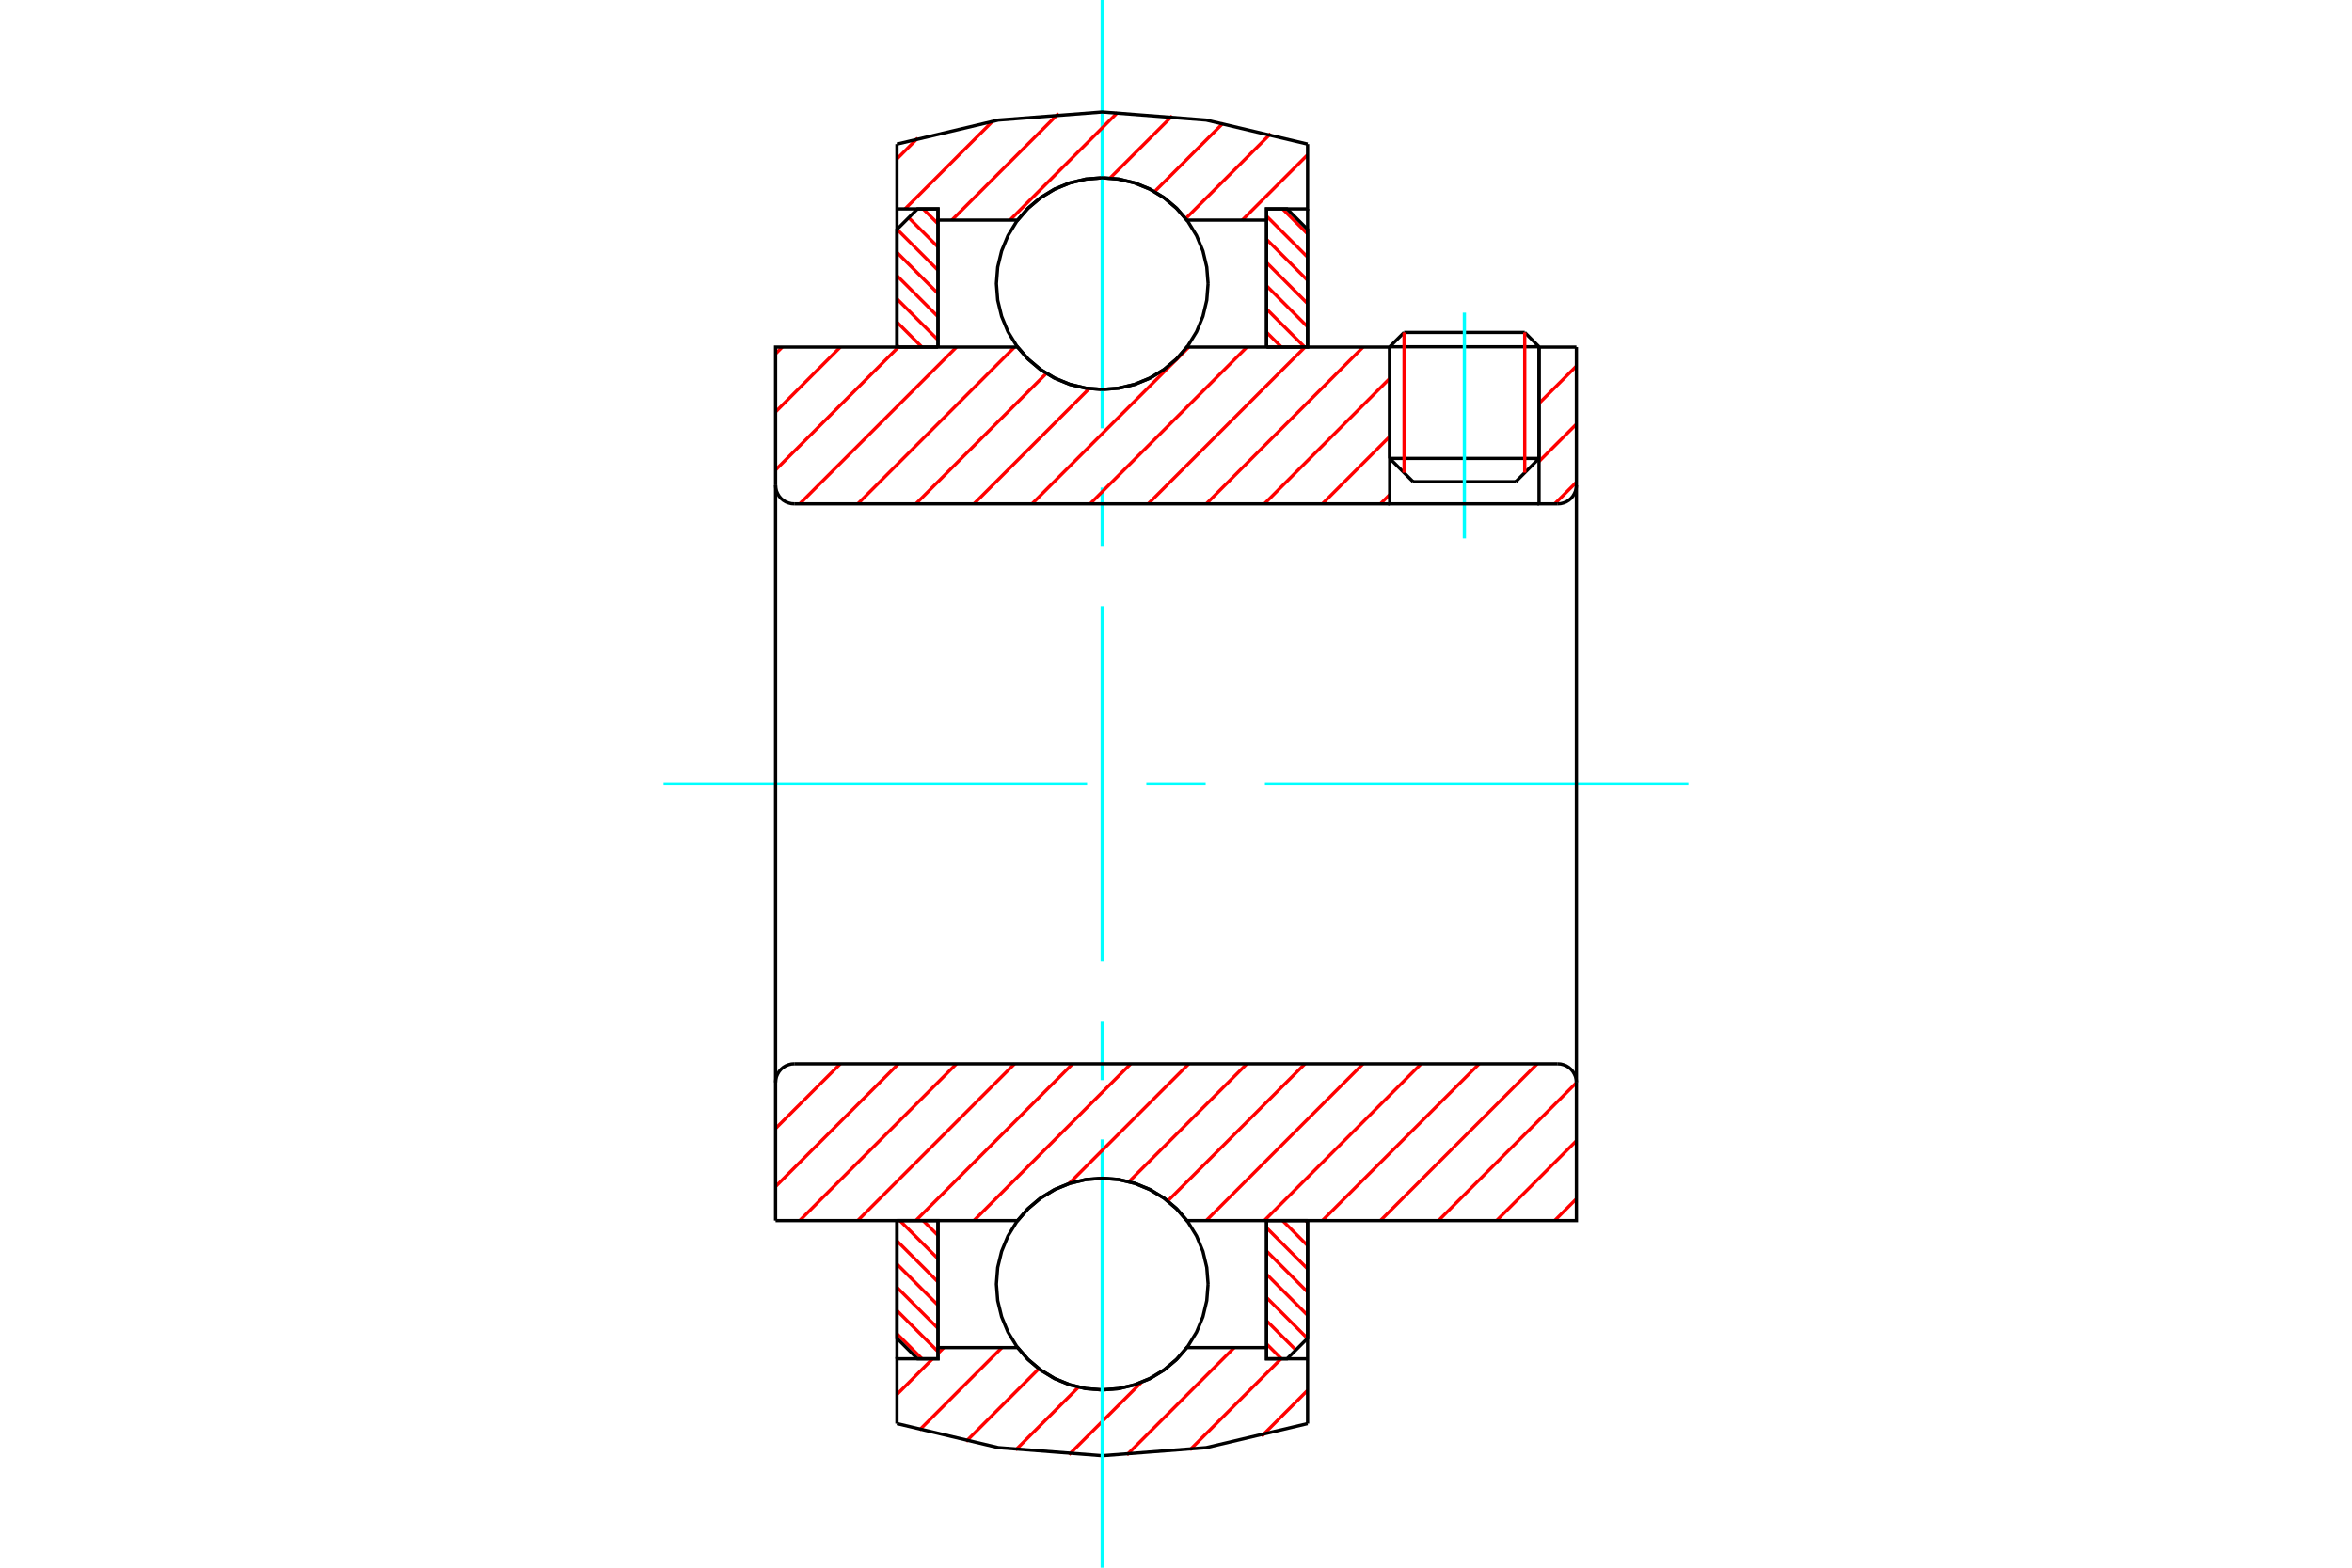 <?xml version="1.0" standalone="no"?>
<!DOCTYPE svg PUBLIC "-//W3C//DTD SVG 1.1//EN"
	"http://www.w3.org/Graphics/SVG/1.1/DTD/svg11.dtd">
<svg xmlns="http://www.w3.org/2000/svg" height="100%" width="100%" viewBox="0 0 36000 24000">
	<rect x="-1800" y="-1200" width="39600" height="26400" style="fill:#FFF"/>
	<g style="fill:none; fill-rule:evenodd" transform="matrix(1 0 0 1 0 0)">
		<g style="fill:none; stroke:#000; stroke-width:50; shape-rendering:geometricPrecision">
			<line x1="23557" y1="5309" x2="21271" y2="5309"/>
			<line x1="21491" y1="5089" x2="23338" y2="5089"/>
			<line x1="21271" y1="7018" x2="23557" y2="7018"/>
			<line x1="23200" y1="7375" x2="21629" y2="7375"/>
			<line x1="21491" y1="5089" x2="21271" y2="5309"/>
			<line x1="23557" y1="5309" x2="23338" y2="5089"/>
			<line x1="23200" y1="7375" x2="23557" y2="7018"/>
			<line x1="21271" y1="7018" x2="21629" y2="7375"/>
			<line x1="21271" y1="5309" x2="21271" y2="7018"/>
			<line x1="23557" y1="7018" x2="23557" y2="5309"/>
		</g>
		<g style="fill:none; stroke:#0FF; stroke-width:50; shape-rendering:geometricPrecision">
			<line x1="22414" y1="8242" x2="22414" y2="4786"/>
		</g>
		<g style="fill:none; stroke:#F00; stroke-width:50; shape-rendering:geometricPrecision">
			<line x1="23338" y1="5089" x2="23338" y2="7237"/>
			<line x1="21491" y1="7237" x2="21491" y2="5089"/>
			<line x1="13729" y1="20419" x2="14112" y2="20802"/>
			<line x1="13729" y1="20063" x2="14357" y2="20692"/>
			<line x1="13729" y1="19708" x2="14357" y2="20336"/>
			<line x1="13729" y1="19352" x2="14357" y2="19981"/>
			<line x1="13729" y1="18997" x2="14357" y2="19625"/>
			<line x1="13773" y1="18686" x2="14357" y2="19270"/>
			<line x1="14129" y1="18686" x2="14357" y2="18914"/>
		</g>
		<g style="fill:none; stroke:#000; stroke-width:50; shape-rendering:geometricPrecision">
			<polyline points="13729,18686 13729,20488 14043,20802 14357,20802 14357,18686 13729,18686"/>
		</g>
		<g style="fill:none; stroke:#0FF; stroke-width:50; shape-rendering:geometricPrecision">
			<line x1="10157" y1="12000" x2="16639" y2="12000"/>
			<line x1="17546" y1="12000" x2="18454" y2="12000"/>
			<line x1="19361" y1="12000" x2="25843" y2="12000"/>
		</g>
		<g style="fill:none; stroke:#F00; stroke-width:50; shape-rendering:geometricPrecision">
			<line x1="13729" y1="5286" x2="13756" y2="5314"/>
			<line x1="13729" y1="4931" x2="14112" y2="5314"/>
			<line x1="13729" y1="4575" x2="14357" y2="5204"/>
			<line x1="13729" y1="4220" x2="14357" y2="4848"/>
			<line x1="13729" y1="3864" x2="14357" y2="4493"/>
			<line x1="13730" y1="3510" x2="14357" y2="4137"/>
			<line x1="13908" y1="3332" x2="14357" y2="3781"/>
			<line x1="14129" y1="3198" x2="14357" y2="3426"/>
		</g>
		<g style="fill:none; stroke:#000; stroke-width:50; shape-rendering:geometricPrecision">
			<polyline points="14357,5314 14357,3198 14043,3198 13729,3512 13729,5314 14357,5314"/>
		</g>
		<g style="fill:none; stroke:#F00; stroke-width:50; shape-rendering:geometricPrecision">
			<line x1="19986" y1="18686" x2="20014" y2="18714"/>
			<line x1="19631" y1="18686" x2="20014" y2="19069"/>
			<line x1="19386" y1="18796" x2="20014" y2="19425"/>
			<line x1="19386" y1="19152" x2="20014" y2="19780"/>
			<line x1="19386" y1="19507" x2="20014" y2="20136"/>
			<line x1="19386" y1="19863" x2="20013" y2="20490"/>
			<line x1="19386" y1="20219" x2="19835" y2="20668"/>
			<line x1="19386" y1="20574" x2="19614" y2="20802"/>
		</g>
		<g style="fill:none; stroke:#000; stroke-width:50; shape-rendering:geometricPrecision">
			<polyline points="20014,18686 20014,20488 19700,20802 19386,20802 19386,18686 20014,18686"/>
		</g>
		<g style="fill:none; stroke:#F00; stroke-width:50; shape-rendering:geometricPrecision">
			<line x1="19631" y1="3198" x2="20014" y2="3581"/>
			<line x1="19386" y1="3308" x2="20014" y2="3937"/>
			<line x1="19386" y1="3664" x2="20014" y2="4292"/>
			<line x1="19386" y1="4019" x2="20014" y2="4648"/>
			<line x1="19386" y1="4375" x2="20014" y2="5003"/>
			<line x1="19386" y1="4730" x2="19970" y2="5314"/>
			<line x1="19386" y1="5086" x2="19614" y2="5314"/>
		</g>
		<g style="fill:none; stroke:#000; stroke-width:50; shape-rendering:geometricPrecision">
			<polyline points="19386,5314 19386,3198 19700,3198 20014,3512 20014,5314 19386,5314"/>
			<polyline points="18491,4342 18471,4089 18412,3842 18315,3607 18182,3390 18017,3197 17824,3032 17607,2899 17372,2802 17125,2742 16871,2722 16618,2742 16371,2802 16136,2899 15919,3032 15726,3197 15561,3390 15428,3607 15331,3842 15271,4089 15251,4342 15271,4596 15331,4843 15428,5078 15561,5294 15726,5488 15919,5653 16136,5786 16371,5883 16618,5942 16871,5962 17125,5942 17372,5883 17607,5786 17824,5653 18017,5488 18182,5294 18315,5078 18412,4843 18471,4596 18491,4342"/>
			<polyline points="18491,19658 18471,19404 18412,19157 18315,18922 18182,18706 18017,18512 17824,18347 17607,18214 17372,18117 17125,18058 16871,18038 16618,18058 16371,18117 16136,18214 15919,18347 15726,18512 15561,18706 15428,18922 15331,19157 15271,19404 15251,19658 15271,19911 15331,20158 15428,20393 15561,20610 15726,20803 15919,20968 16136,21101 16371,21198 16618,21258 16871,21278 17125,21258 17372,21198 17607,21101 17824,20968 18017,20803 18182,20610 18315,20393 18412,20158 18471,19911 18491,19658"/>
		</g>
		<g style="fill:none; stroke:#F00; stroke-width:50; shape-rendering:geometricPrecision">
			<line x1="20014" y1="21285" x2="19311" y2="21988"/>
			<line x1="19608" y1="20802" x2="18213" y2="22197"/>
			<line x1="18892" y1="20630" x2="17248" y2="22274"/>
			<line x1="17470" y1="21163" x2="16362" y2="22270"/>
			<line x1="16508" y1="21236" x2="15546" y2="22198"/>
			<line x1="15901" y1="20954" x2="14787" y2="22068"/>
			<line x1="15336" y1="20630" x2="14073" y2="21893"/>
			<line x1="14447" y1="20630" x2="14357" y2="20720"/>
			<line x1="14274" y1="20802" x2="13729" y2="21348"/>
		</g>
		<g style="fill:none; stroke:#000; stroke-width:50; shape-rendering:geometricPrecision">
			<polyline points="20014,18686 20014,20802 20014,21794"/>
			<polyline points="13729,21794 15281,22162 16871,22286 18462,22162 20014,21794"/>
			<polyline points="13729,21794 13729,20802 14357,20802 14357,20630 14357,18686"/>
			<polyline points="14357,20630 15575,20630 15741,20818 15933,20978 16147,21107 16379,21201 16622,21258 16871,21278 17121,21258 17364,21201 17596,21107 17810,20978 18002,20818 18167,20630 19386,20630 19386,18686"/>
			<polyline points="19386,20630 19386,20802 20014,20802"/>
			<line x1="13729" y1="20802" x2="13729" y2="18686"/>
		</g>
		<g style="fill:none; stroke:#0FF; stroke-width:50; shape-rendering:geometricPrecision">
			<line x1="16871" y1="24000" x2="16871" y2="17443"/>
			<line x1="16871" y1="16536" x2="16871" y2="15629"/>
			<line x1="16871" y1="14721" x2="16871" y2="9279"/>
			<line x1="16871" y1="8371" x2="16871" y2="7464"/>
			<line x1="16871" y1="6557" x2="16871" y2="0"/>
		</g>
		<g style="fill:none; stroke:#F00; stroke-width:50; shape-rendering:geometricPrecision">
			<line x1="20014" y1="2370" x2="19014" y2="3370"/>
			<line x1="19450" y1="2045" x2="18148" y2="3347"/>
			<line x1="18723" y1="1883" x2="17671" y2="2935"/>
			<line x1="17943" y1="1774" x2="16990" y2="2727"/>
			<line x1="17106" y1="1722" x2="15458" y2="3370"/>
			<line x1="16203" y1="1736" x2="14569" y2="3370"/>
			<line x1="15193" y1="1857" x2="13853" y2="3198"/>
			<line x1="14048" y1="2113" x2="13729" y2="2433"/>
		</g>
		<g style="fill:none; stroke:#000; stroke-width:50; shape-rendering:geometricPrecision">
			<polyline points="13729,5314 13729,3198 13729,2206"/>
			<polyline points="20014,2206 18462,1838 16871,1714 15281,1838 13729,2206"/>
			<polyline points="20014,2206 20014,3198 19386,3198 19386,3370 19386,5314"/>
			<polyline points="19386,3370 18167,3370 18002,3182 17810,3022 17596,2893 17364,2799 17121,2742 16871,2722 16622,2742 16379,2799 16147,2893 15933,3022 15741,3182 15575,3370 14357,3370 14357,5314"/>
			<polyline points="14357,3370 14357,3198 13729,3198"/>
			<line x1="20014" y1="3198" x2="20014" y2="5314"/>
		</g>
		<g style="fill:none; stroke:#F00; stroke-width:50; shape-rendering:geometricPrecision">
			<line x1="24129" y1="18353" x2="23796" y2="18686"/>
			<line x1="24129" y1="17464" x2="22907" y2="18686"/>
			<line x1="24129" y1="16575" x2="22018" y2="18686"/>
			<line x1="23529" y1="16286" x2="21129" y2="18686"/>
			<line x1="22640" y1="16286" x2="20240" y2="18686"/>
			<line x1="21752" y1="16286" x2="19352" y2="18686"/>
			<line x1="20863" y1="16286" x2="18463" y2="18686"/>
			<line x1="19974" y1="16286" x2="17874" y2="18386"/>
			<line x1="19085" y1="16286" x2="17280" y2="18091"/>
			<line x1="18196" y1="16286" x2="16361" y2="18121"/>
			<line x1="17307" y1="16286" x2="14907" y2="18686"/>
			<line x1="16418" y1="16286" x2="14018" y2="18686"/>
			<line x1="15529" y1="16286" x2="13129" y2="18686"/>
			<line x1="14640" y1="16286" x2="12240" y2="18686"/>
			<line x1="13751" y1="16286" x2="11871" y2="18165"/>
			<line x1="12862" y1="16286" x2="11871" y2="17276"/>
		</g>
		<g style="fill:none; stroke:#000; stroke-width:50; shape-rendering:geometricPrecision">
			<line x1="11871" y1="12000" x2="11871" y2="18686"/>
			<polyline points="12157,16286 12112,16289 12069,16300 12027,16317 11989,16340 11955,16369 11926,16403 11903,16442 11885,16483 11875,16527 11871,16571"/>
			<line x1="12157" y1="16286" x2="23843" y2="16286"/>
			<polyline points="24129,16571 24125,16527 24115,16483 24097,16442 24074,16403 24045,16369 24011,16340 23973,16317 23931,16300 23888,16289 23843,16286"/>
			<polyline points="24129,16571 24129,18686 23500,18686 18167,18686 18002,18498 17810,18338 17596,18209 17364,18114 17121,18057 16871,18038 16622,18057 16379,18114 16147,18209 15933,18338 15741,18498 15575,18686 12500,18686 11871,18686"/>
			<line x1="24129" y1="12000" x2="24129" y2="16571"/>
		</g>
		<g style="fill:none; stroke:#F00; stroke-width:50; shape-rendering:geometricPrecision">
			<line x1="24129" y1="7382" x2="23796" y2="7714"/>
			<line x1="24129" y1="6493" x2="23557" y2="7064"/>
			<line x1="24129" y1="5604" x2="23557" y2="6175"/>
			<line x1="21271" y1="7572" x2="21129" y2="7714"/>
			<line x1="21271" y1="6683" x2="20240" y2="7714"/>
			<line x1="21271" y1="5794" x2="19352" y2="7714"/>
			<line x1="20863" y1="5314" x2="18463" y2="7714"/>
			<line x1="19974" y1="5314" x2="17574" y2="7714"/>
			<line x1="19085" y1="5314" x2="16685" y2="7714"/>
			<line x1="18196" y1="5314" x2="15796" y2="7714"/>
			<line x1="16672" y1="5949" x2="14907" y2="7714"/>
			<line x1="16015" y1="5717" x2="14018" y2="7714"/>
			<line x1="15529" y1="5314" x2="13129" y2="7714"/>
			<line x1="14640" y1="5314" x2="12240" y2="7714"/>
			<line x1="13751" y1="5314" x2="11871" y2="7194"/>
			<line x1="12862" y1="5314" x2="11871" y2="6305"/>
			<line x1="11973" y1="5314" x2="11871" y2="5416"/>
		</g>
		<g style="fill:none; stroke:#000; stroke-width:50; shape-rendering:geometricPrecision">
			<line x1="24129" y1="12000" x2="24129" y2="5314"/>
			<polyline points="23843,7714 23888,7711 23931,7700 23973,7683 24011,7660 24045,7631 24074,7597 24097,7558 24115,7517 24125,7473 24129,7429"/>
			<polyline points="23843,7714 23557,7714 23557,5314"/>
			<polyline points="23557,7714 21271,7714 21271,5314"/>
			<line x1="21271" y1="7714" x2="12157" y2="7714"/>
			<polyline points="11871,7429 11875,7473 11885,7517 11903,7558 11926,7597 11955,7631 11989,7660 12027,7683 12069,7700 12112,7711 12157,7714"/>
			<polyline points="11871,7429 11871,5314 12500,5314 15575,5314 15741,5502 15933,5662 16147,5791 16379,5886 16622,5943 16871,5962 17121,5943 17364,5886 17596,5791 17810,5662 18002,5502 18167,5314 21271,5314"/>
			<line x1="23557" y1="5314" x2="24129" y2="5314"/>
			<line x1="11871" y1="12000" x2="11871" y2="7429"/>
		</g>
	</g>
</svg>
